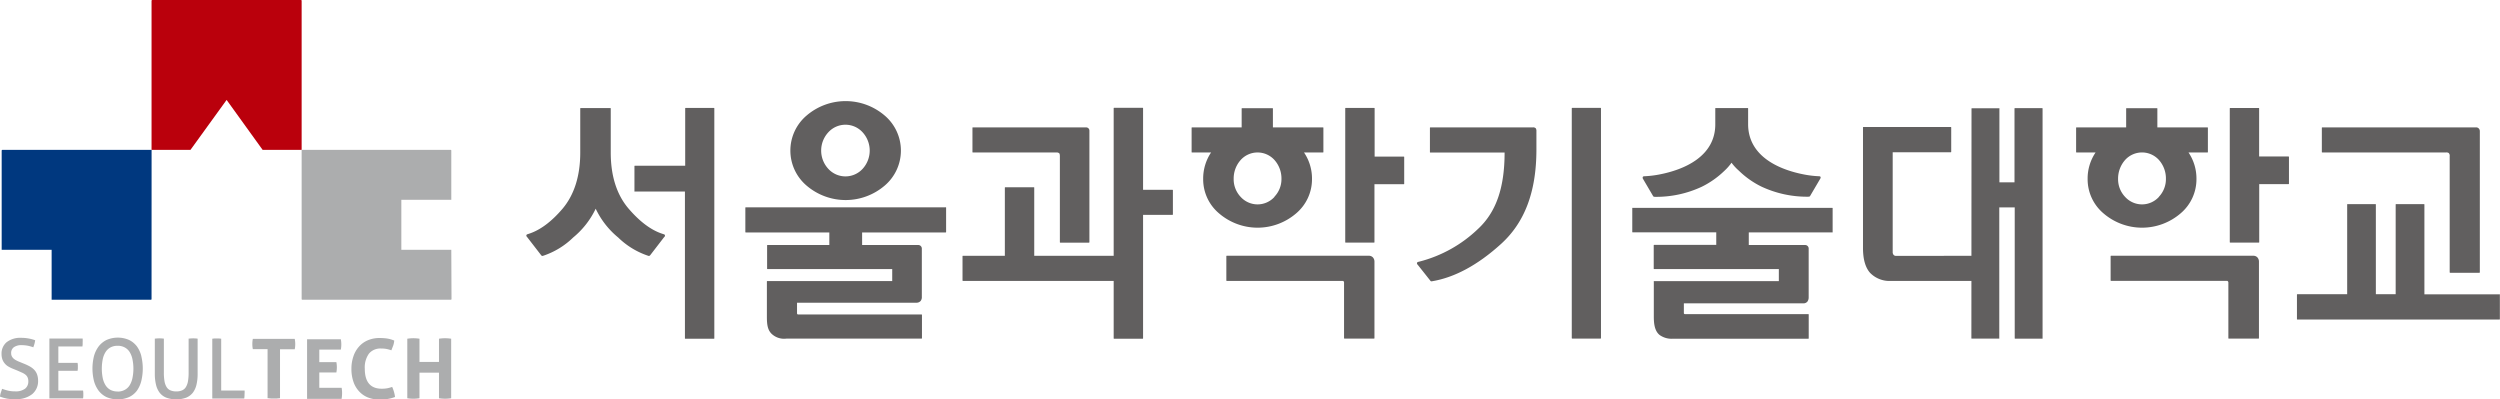 <svg id="레이어_1" data-name="레이어 1" xmlns="http://www.w3.org/2000/svg" viewBox="0 0 566.48 90.5"><defs><style>.cls-1{fill:#ba000c;}.cls-2{fill:#00387f;}.cls-3{fill:#acadae;}.cls-4{fill:#615f5f;}</style></defs><path class="cls-1" d="M90.77,105.13H57.17a.18.18,0,0,0-.18.18v33.78h8.82L74,127.77l8.16,11.32H91V105.31A.18.18,0,0,0,90.77,105.13Z" transform="translate(-22.65 -105.13)"/><path class="cls-2" d="M57,139.09H23.21a.18.18,0,0,0-.18.18v22.46H34.35v11.32H56.84a.15.15,0,0,0,.15-.14Z" transform="translate(-22.65 -105.13)"/><path class="cls-3" d="M124.91,161.73H113.59V150.41h11.32V139.23a.14.14,0,0,0-.14-.14H91v33.8a.16.16,0,0,0,.16.16h33.64a.16.16,0,0,0,.16-.16Z" transform="translate(-22.65 -105.13)"/><path class="cls-3" d="M31.06,190a3,3,0,0,0-.64-1.06,4.35,4.35,0,0,0-1-.77,11.25,11.25,0,0,0-1.34-.63l-1-.41a5.56,5.56,0,0,1-.74-.34,2.82,2.82,0,0,1-.61-.41,1.85,1.85,0,0,1-.4-.52,1.47,1.47,0,0,1-.15-.67,1.59,1.59,0,0,1,.61-1.38,2.87,2.87,0,0,1,1.77-.47,7.43,7.43,0,0,1,1.49.15,9.69,9.69,0,0,1,1.16.34l0,0,0-.06a5.9,5.9,0,0,0,.41-1.56v0l-.05,0a8.92,8.92,0,0,0-1.43-.38,9.38,9.38,0,0,0-1.71-.15,5,5,0,0,0-3.29,1A3.35,3.35,0,0,0,23,185.32a3.76,3.76,0,0,0,.19,1.24,2.88,2.88,0,0,0,.53.92,3,3,0,0,0,.79.68,7.17,7.17,0,0,0,1,.5l1.06.43,1.11.49a3.59,3.59,0,0,1,.78.48,1.68,1.68,0,0,1,.46.63,2.22,2.22,0,0,1,.15.87,2.06,2.06,0,0,1-.73,1.64,3.53,3.53,0,0,1-2.25.61,6.85,6.85,0,0,1-1.63-.17,12.7,12.7,0,0,1-1.28-.39l-.06,0-.3.9a3.85,3.85,0,0,0-.17.86v0l.82.26.78.19.87.11,1.06,0a5.73,5.73,0,0,0,3.75-1.12,3.82,3.82,0,0,0,1.35-3.09A4.11,4.11,0,0,0,31.06,190Z" transform="translate(-22.65 -105.13)"/><path class="cls-3" d="M41.48,193.68v-.06H35.87v-4.47h4.36l.06-.47,0-.43,0-.42-.06-.47H35.87v-3.73h5.46l.05-.47v-.43a7,7,0,0,0,0-.83v-.06H33.84v13.56h7.64l.05-.47v-.43A4.32,4.32,0,0,0,41.48,193.68Z" transform="translate(-22.65 -105.13)"/><path class="cls-3" d="M54.68,185.84a6.38,6.38,0,0,0-1-2.21,4.94,4.94,0,0,0-1.79-1.47,6.38,6.38,0,0,0-5.09,0A5.11,5.11,0,0,0,45,183.63a6.58,6.58,0,0,0-1.06,2.21,11.7,11.7,0,0,0,0,5.6A6.63,6.63,0,0,0,45,193.66a5,5,0,0,0,1.79,1.45,6.49,6.49,0,0,0,5.09,0,4.79,4.79,0,0,0,1.79-1.45,6.52,6.52,0,0,0,1-2.22,12,12,0,0,0,0-5.6Zm-5.38,8a3.45,3.45,0,0,1-1.59-.35,3,3,0,0,1-1.1-1,5,5,0,0,1-.67-1.64,11,11,0,0,1,0-4.37,4.9,4.9,0,0,1,.67-1.64,3,3,0,0,1,1.1-1,3.33,3.33,0,0,1,1.59-.36,3.26,3.26,0,0,1,1.58.36,2.93,2.93,0,0,1,1.11,1,4.9,4.9,0,0,1,.66,1.64,10.49,10.49,0,0,1,0,4.37,5,5,0,0,1-.66,1.64,2.91,2.91,0,0,1-1.11,1A3.38,3.38,0,0,1,49.3,193.86Z" transform="translate(-22.65 -105.13)"/><path class="cls-3" d="M67.38,181.86a7.79,7.79,0,0,0-1.93,0h-.06v7.68a11.21,11.21,0,0,1-.15,2,3.66,3.66,0,0,1-.48,1.31,1.88,1.88,0,0,1-.85.73,3.13,3.13,0,0,1-1.31.24,3.23,3.23,0,0,1-1.33-.24,1.85,1.85,0,0,1-.86-.73,3.66,3.66,0,0,1-.48-1.31,11,11,0,0,1-.15-2v-7.68h-.05a7,7,0,0,0-.94-.06,7.47,7.47,0,0,0-1,.06h-.06v8A10.5,10.5,0,0,0,58,192.3a4.84,4.84,0,0,0,.83,1.82,3.57,3.57,0,0,0,1.51,1.12,6.66,6.66,0,0,0,4.49,0,3.72,3.72,0,0,0,1.51-1.12,4.84,4.84,0,0,0,.83-1.82,10.5,10.5,0,0,0,.26-2.42v-8Z" transform="translate(-22.65 -105.13)"/><path class="cls-3" d="M78.08,194.11l0-.49H72.77V181.88l-.53-.06-.49,0-.49,0-.51.06v13.55H78v-.06a5.67,5.67,0,0,0,.06-.85Z" transform="translate(-22.65 -105.13)"/><path class="cls-3" d="M89.44,181.91v0h-9.5v0a5.54,5.54,0,0,0-.11,1.15,5.63,5.63,0,0,0,.11,1.18v0h3.34v11.11l.77.08.69,0,.65,0,.71-.07V184.27h3.34v0a6.22,6.22,0,0,0,0-2.33Z" transform="translate(-22.65 -105.13)"/><path class="cls-3" d="M100.06,193v0H95v-3.47h3.87v0a6.73,6.73,0,0,0,.11-1.18,6.89,6.89,0,0,0-.11-1.17v0H95v-2.84h4.88v0a6.22,6.22,0,0,0,0-2.33v0H92.23v13.5h7.82v0a6.67,6.67,0,0,0,.11-1.19A6.31,6.31,0,0,0,100.06,193Z" transform="translate(-22.65 -105.13)"/><path class="cls-3" d="M112.15,195a8,8,0,0,0-.64-2.2l0,0h0a7.75,7.75,0,0,1-1.17.32,7.07,7.07,0,0,1-1.2.09c-2.54,0-3.83-1.52-3.83-4.52a5.34,5.34,0,0,1,.95-3.44,3.36,3.36,0,0,1,2.73-1.15,6.75,6.75,0,0,1,1.18.09,8,8,0,0,1,1.16.32h0l.43-1.11a4.67,4.67,0,0,0,.22-1.1v0h0a7,7,0,0,0-1.64-.47,12.28,12.28,0,0,0-1.66-.11,6.7,6.7,0,0,0-2.72.53,5.54,5.54,0,0,0-2,1.46,6.24,6.24,0,0,0-1.25,2.23,8.62,8.62,0,0,0-.43,2.78,8.79,8.79,0,0,0,.41,2.77,6,6,0,0,0,1.23,2.21,5.51,5.51,0,0,0,2,1.45,7.12,7.12,0,0,0,2.79.52,11.06,11.06,0,0,0,1.68-.12,8.77,8.77,0,0,0,1.75-.46h0Z" transform="translate(-22.65 -105.13)"/><path class="cls-3" d="M124.88,181.88a9.62,9.62,0,0,0-1.39-.11,9.35,9.35,0,0,0-1.37.11h0v5.26h-4.42v-5.26h0a9.62,9.62,0,0,0-1.39-.11,9.14,9.14,0,0,0-1.37.11h0v13.49h0a8.14,8.14,0,0,0,1.39.11,8.32,8.32,0,0,0,1.37-.11h0v-5.8h4.42v5.8h0a8.71,8.71,0,0,0,2.76,0h0V181.89Z" transform="translate(-22.65 -105.13)"/><path class="cls-4" d="M268.82,134H243.1a.09.09,0,0,0-.1.1v5.49a.09.09,0,0,0,.1.09H262a.93.93,0,0,1,.66.18c.07.07.15.25.15.7V160a.11.11,0,0,0,.11.12h6.46a.12.12,0,0,0,.12-.12V134.76A.73.73,0,0,0,268.82,134Z" transform="translate(-22.65 -105.13)"/><path class="cls-4" d="M533.29,163.08H501a.11.11,0,0,0-.1.1v5.5a.1.1,0,0,0,.1.09h26.29c.15,0,.29.21.29.36v12.62a.09.09,0,0,0,.1.1h6.73a.09.09,0,0,0,.1-.1V164.48a1.45,1.45,0,0,0-.33-1A1.22,1.22,0,0,0,533.29,163.08Z" transform="translate(-22.65 -105.13)"/><path class="cls-4" d="M275,168.78v13a.09.09,0,0,0,.1.1h6.46a.09.09,0,0,0,.1-.1V153.81h6.63c.06,0,.13,0,.13-.09v-5.48a.1.1,0,0,0-.1-.1h-6.66V129.65a.09.09,0,0,0-.1-.09h-6.46a.09.09,0,0,0-.1.09v33.44h-18V147.66a.09.09,0,0,0-.1-.1h-6.46a.1.1,0,0,0-.1.1v15.43h-9.5a.09.09,0,0,0-.09.1v5.49a.1.1,0,0,0,.09.1Z" transform="translate(-22.65 -105.13)"/><path class="cls-4" d="M223.11,131.31a13.6,13.6,0,0,0-17.69,0,10.41,10.41,0,0,0,0,15.88,13.6,13.6,0,0,0,17.69,0,10.41,10.41,0,0,0,0-15.88Zm-5,12.08a5.27,5.27,0,0,1-7.77,0h0a6.1,6.1,0,0,1,0-8.28,5.25,5.25,0,0,1,7.77,0,6.13,6.13,0,0,1,0,8.28Z" transform="translate(-22.65 -105.13)"/><path class="cls-4" d="M184.44,129.59H178a.09.09,0,0,0-.09.09v13H166.52a.11.11,0,0,0-.11.1v5.67a.11.11,0,0,0,0,.08l.06,0h11.38V181.8a.09.09,0,0,0,.09.09h6.48a.09.09,0,0,0,.09-.09V129.68A.09.09,0,0,0,184.44,129.59Z" transform="translate(-22.65 -105.13)"/><path class="cls-4" d="M236.89,152.11H191.64a.09.09,0,0,0-.1.1v5.49a.1.1,0,0,0,.1.1h18.93v2.85h-14a.09.09,0,0,0-.1.1V166a.09.09,0,0,0,.1.1h28.25v2.71H196.52a.1.1,0,0,0-.1.1v8c0,1.74.16,2.9,1,3.79a4.1,4.1,0,0,0,3.39,1.16h30.66a.1.1,0,0,0,.09-.1v-5.26s0-.11-.09-.11H203.53a.26.26,0,0,1-.28-.23v-2.44h27a1.22,1.22,0,0,0,1-.39,1.38,1.38,0,0,0,.28-.94V161.52a.81.81,0,0,0-.74-.87H218V157.8h18.93a.1.1,0,0,0,.1-.1v-5.49A.09.09,0,0,0,236.89,152.11Z" transform="translate(-22.65 -105.13)"/><path class="cls-4" d="M173.06,158.21l-.3-.1c-2.54-.81-5.12-2.73-7.67-5.7-2.69-3.14-4.05-7.41-4.05-12.7v-10a.09.09,0,0,0-.1-.09h-6.71a.09.09,0,0,0-.1.09v10c0,5.29-1.36,9.56-4,12.7-2.55,3-5.13,4.89-7.67,5.7l-.3.1a.32.32,0,0,0-.22.18.36.36,0,0,0,0,.27l.25.31,3.09,4a.36.36,0,0,0,.44.12,17.74,17.74,0,0,0,6.8-4.14,19.07,19.07,0,0,0,5.11-6.53,18.89,18.89,0,0,0,5.1,6.53,17.74,17.74,0,0,0,6.8,4.14.37.37,0,0,0,.45-.13l3.08-4,.24-.28a.37.37,0,0,0,0-.29A.32.32,0,0,0,173.06,158.21Z" transform="translate(-22.65 -105.13)"/><path class="cls-4" d="M452.27,163.11a.7.7,0,0,1-.54-.22,1,1,0,0,1-.21-.7V139.63h13.16a.11.11,0,0,0,.1-.1V134a.1.1,0,0,0-.1-.09h-19.8a.09.09,0,0,0-.09.09v27.34c0,2.53.54,4.42,1.61,5.62a6.14,6.14,0,0,0,4.83,1.82h10l11.92,0-.42-5.69Z" transform="translate(-22.65 -105.13)"/><path class="cls-4" d="M469.35,181.76a.09.09,0,0,0,.09.1l6.16,0a.07.07,0,0,0,.07,0,.07.07,0,0,0,0-.06s0-29.47,0-29.67h3.5c0,.19,0,29.64,0,29.64a.09.09,0,0,0,.09.1l6.16,0s.05,0,.06,0a.07.07,0,0,0,0-.06l0-52.08a.1.1,0,0,0-.1-.1h-6.15a.1.1,0,0,0-.11.1v16.72H475.7c0-.19,0-16.72,0-16.72a.09.09,0,0,0,0-.07.08.08,0,0,0-.07,0h-6.15a.09.09,0,0,0-.1.1Z" transform="translate(-22.65 -105.13)"/><path class="cls-4" d="M583.86,134h-35a.09.09,0,0,0-.1.09v5.49a.09.09,0,0,0,.09.09l28.07,0a1,1,0,0,1,.6.14.91.91,0,0,1,.21.72v26.29a.12.12,0,0,0,.12.12h6.6a.12.12,0,0,0,.11-.12v-32A.85.85,0,0,0,583.86,134Z" transform="translate(-22.65 -105.13)"/><path class="cls-4" d="M589.1,171.83a.09.09,0,0,0-.07,0H572V151.48a.09.09,0,0,0-.09-.1h-6.33a.09.09,0,0,0-.09.1V171.8H561V151.48a.09.09,0,0,0-.1-.1h-6.31a.09.09,0,0,0-.09.1V171.8H543.22a.1.1,0,0,0-.1.1v5.54a.1.1,0,0,0,.1.1H589a.11.11,0,0,0,.1-.1V171.9A.11.11,0,0,0,589.1,171.83Z" transform="translate(-22.65 -105.13)"/><path class="cls-4" d="M437.84,152.23H392.58s-.05,0-.07,0a.19.19,0,0,0,0,.07v5.39a.09.09,0,0,0,.09.09h18.94v2.84H397.46a.1.1,0,0,0-.09.1V166a.09.09,0,0,0,.09.1h28.26v2.73H397.46a.1.1,0,0,0-.07,0,.14.14,0,0,0,0,.07v7.93c0,1.55.15,3.26,1.31,4.2a4.66,4.66,0,0,0,3.05.85H432.4a.09.09,0,0,0,.09-.09v-5.38a.09.09,0,0,0-.09-.1H404.48c-.14,0-.28-.07-.28-.24v-2.21h27a1.14,1.14,0,0,0,1-.4,1.58,1.58,0,0,0,.28-.94v-11a.8.8,0,0,0-.74-.87H418.91v-2.86l18.93,0a.09.09,0,0,0,.07,0,.07.07,0,0,0,0-.06v-5.36A.11.11,0,0,0,437.84,152.23Z" transform="translate(-22.65 -105.13)"/><path class="cls-4" d="M369.94,134H346.75a.09.09,0,0,0-.09.1v5.5a.09.09,0,0,0,.09.1h16.83c0,8.13-2,13.56-6,17.28a29.91,29.91,0,0,1-13.32,7.43l-.31.07a.37.37,0,0,0-.22.23.35.35,0,0,0,0,.13.29.29,0,0,0,.08.19l.2.24,2.75,3.47a.29.29,0,0,0,.33.13c5.17-.85,10.45-3.71,15.7-8.48s8-11.63,8-21.4v-4.18a1,1,0,0,0-.16-.62A.85.85,0,0,0,369.94,134Z" transform="translate(-22.65 -105.13)"/><rect class="cls-4" x="356.15" y="24.44" width="6.62" height="52.28" rx="0.1"/><path class="cls-4" d="M332.87,163.08H300.62a.1.1,0,0,0-.09.1v5.5a.1.1,0,0,0,.09.1h26.29c.16,0,.29.19.29.35v12.62a.1.1,0,0,0,.1.1H334a.09.09,0,0,0,.09-.1V164.48a1.44,1.44,0,0,0-.33-1A1.22,1.22,0,0,0,332.87,163.08Z" transform="translate(-22.65 -105.13)"/><path class="cls-4" d="M322.43,134H311.08v-4.27a.1.1,0,0,0-.1-.09H304.1a.1.1,0,0,0-.1.09V134H292.76a.09.09,0,0,0-.1.1v5.49a.09.09,0,0,0,.1.09h4.31a10.63,10.63,0,0,0-1.79,6,10.08,10.08,0,0,0,3.62,7.82,13.39,13.39,0,0,0,17.42,0,10.12,10.12,0,0,0,3.62-7.82,10.57,10.57,0,0,0-1.81-6h4.3a.09.09,0,0,0,.09-.09v-5.49A.09.09,0,0,0,322.43,134Zm-11,15.75a5.17,5.17,0,0,1-7.65,0,5.8,5.8,0,0,1-1.59-4.08,6.3,6.3,0,0,1,1.59-4.29,5.15,5.15,0,0,1,7.65,0,6.3,6.3,0,0,1,1.59,4.29A5.77,5.77,0,0,1,311.43,149.7Z" transform="translate(-22.65 -105.13)"/><path class="cls-4" d="M340.77,140.62h-6.64V129.69a.09.09,0,0,0-.09-.1h-6.47a.09.09,0,0,0-.1.1V160a.09.09,0,0,0,.1.1H334a.09.09,0,0,0,.09-.1V146.87h6.64a.09.09,0,0,0,.1-.1v-6.06A.09.09,0,0,0,340.77,140.62Z" transform="translate(-22.65 -105.13)"/><path class="cls-4" d="M522.84,134H511.49v-4.27a.09.09,0,0,0-.09-.09h-6.88a.1.1,0,0,0-.1.09V134H493.18a.09.09,0,0,0-.1.09v5.5a.09.09,0,0,0,.1.09h4.31a10.53,10.53,0,0,0-1.8,6,10.12,10.12,0,0,0,3.62,7.82,13.39,13.39,0,0,0,17.42,0,10.12,10.12,0,0,0,3.62-7.82,10.58,10.58,0,0,0-1.8-6h4.29a.09.09,0,0,0,.1-.09v-5.5A.09.09,0,0,0,522.84,134Zm-11,15.75a5.17,5.17,0,0,1-7.65,0,5.81,5.81,0,0,1-1.6-4.08,6.39,6.39,0,0,1,1.6-4.3,5.16,5.16,0,0,1,7.65,0,6.31,6.31,0,0,1,1.59,4.29A5.81,5.81,0,0,1,511.85,149.71Z" transform="translate(-22.65 -105.13)"/><path class="cls-4" d="M541.19,140.59h-6.64V129.7a.09.09,0,0,0-.1-.1H528a.1.1,0,0,0-.1.1V160a.1.1,0,0,0,.1.1h6.47a.09.09,0,0,0,.1-.1V146.85h6.64a.1.1,0,0,0,.1-.1v-6.06A.11.11,0,0,0,541.19,140.59Z" transform="translate(-22.65 -105.13)"/><path class="cls-4" d="M434.93,145.07a22.58,22.58,0,0,1-3.26-.36c-6.12-1.13-12.88-4.27-12.91-11.41v-3.59a.09.09,0,0,0-.1-.1h-7.24a.09.09,0,0,0-.1.1v3.59c0,7.14-6.79,10.28-12.91,11.41a22.58,22.58,0,0,1-3.26.36c-.44.08-.24.54-.24.54l2.35,4a.45.45,0,0,0,.27.12,24.36,24.36,0,0,0,10.76-2.3,20.1,20.1,0,0,0,5.1-3.6A11.27,11.27,0,0,0,415,142a11.33,11.33,0,0,0,1.66,1.8,19.87,19.87,0,0,0,5.09,3.6,24.36,24.36,0,0,0,10.76,2.3.45.45,0,0,0,.27-.12l2.35-4S435.37,145.15,434.93,145.07Z" transform="translate(-22.65 -105.13)"/></svg>